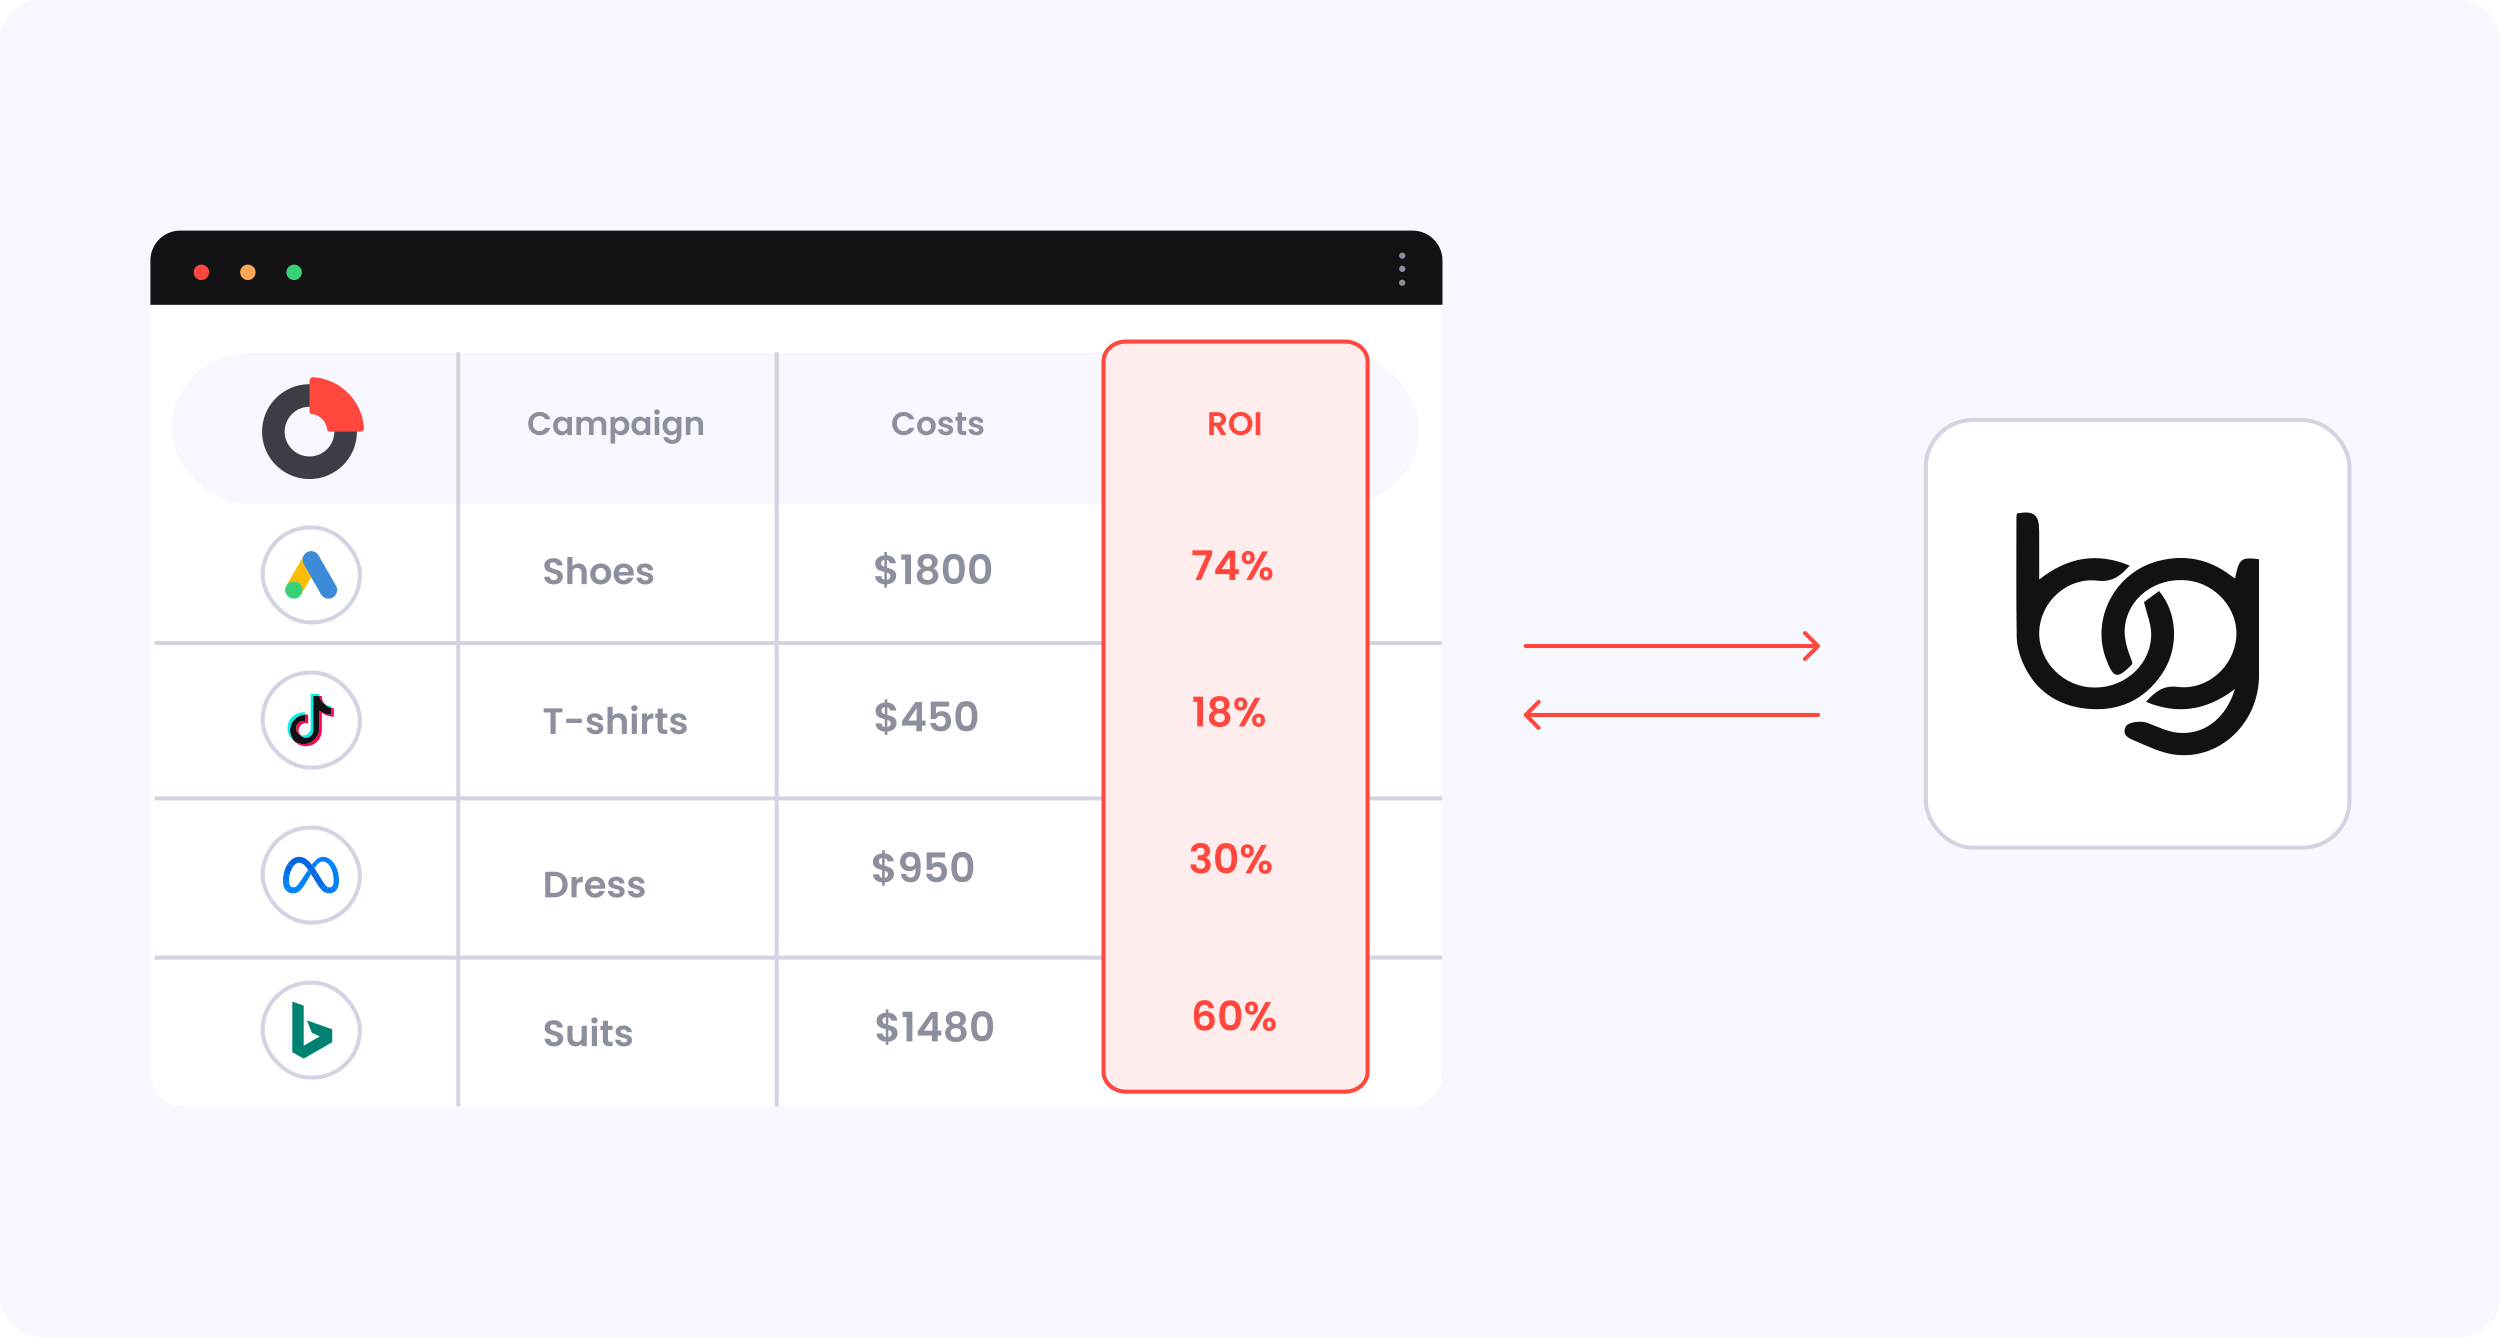 <svg width="748" height="400" fill="none" xmlns="http://www.w3.org/2000/svg"><rect x=".5" y=".5" width="747" height="399" rx="11.5" fill="#F6F7FF"/><rect x=".5" y=".5" width="747" height="399" rx="11.5" stroke="#F6F7FF"/><g filter="url(#filter0_d_8398_13942)"><path d="M45 78.764C45 73.372 49.371 69 54.764 69h366.963c5.392 0 9.764 4.371 9.764 9.764v242.472c0 5.393-4.372 9.764-9.764 9.764H54.764c-5.393 0-9.764-4.371-9.764-9.764V78.764z" fill="#fff"/></g><rect x="51.35" y="105.688" width="373.227" height="45.154" rx="22.577" fill="#F6F7FF"/><path fill-rule="evenodd" clip-rule="evenodd" d="M92.606 114.957c7.834 0 14.185 6.351 14.185 14.186 0 7.834-6.351 14.185-14.185 14.185-7.835 0-14.186-6.351-14.186-14.185 0-7.835 6.351-14.186 14.186-14.186zm0 6.756a7.43 7.43 0 110 14.86 7.43 7.43 0 010-14.86z" fill="#3C3D47"/><path fill-rule="evenodd" clip-rule="evenodd" d="M93.135 123.848a.595.595 0 01-.523-.574V114.176v-.277a1.064 1.064 0 011.156-1.028l.058.004c8.05.571 14.548 7.101 15.059 15.139.002.021.002.043.002.065a1.063 1.063 0 01-1.027 1.063h-9.364a.595.595 0 01-.591-.539 5.322 5.322 0 00-4.77-4.755z" fill="#FF473D"/><path stroke="#D3D4E1" stroke-width="1.219" d="M46.253 192.407h385.221M46.253 238.879h385.221M232.394 105.354V331M137.121 105.354V331M46.253 286.516h385.221"/><rect x="78.577" y="157.801" width="29.119" height="28.414" rx="14.207" fill="#fff"/><rect x="78.577" y="157.801" width="29.119" height="28.414" rx="14.207" stroke="#D3D4E1" stroke-width="1.219"/><path d="M90.612 166.69c.15-.395.357-.759.664-1.053a2.602 2.602 0 014.092.608c.627 1.14 1.291 2.256 1.937 3.384 1.077 1.873 2.168 3.747 3.233 5.627.896 1.573-.075 3.559-1.855 3.829-1.09.163-2.112-.339-2.676-1.316-.946-1.648-1.898-3.296-2.844-4.938-.02-.038-.044-.069-.07-.101-.1-.081-.144-.2-.206-.307-.42-.739-.852-1.472-1.272-2.205-.27-.477-.552-.947-.821-1.423a2.595 2.595 0 01-.345-1.379c.019-.25.05-.501.163-.726z" fill="#3C8BD9"/><path d="M90.612 166.689a3.616 3.616 0 00-.119.69 2.705 2.705 0 00.376 1.472c.69 1.185 1.379 2.375 2.062 3.566.063.107.113.213.175.313a316.31 316.31 0 01-1.134 1.949c-.526.909-1.053 1.824-1.585 2.732-.025 0-.032-.012-.038-.031-.006-.05.013-.094.025-.144.257-.94.044-1.773-.601-2.488a2.388 2.388 0 00-1.473-.758c-.752-.107-1.416.088-2.011.558-.107.081-.176.2-.301.263-.025 0-.038-.013-.044-.032.3-.52.595-1.04.896-1.56a2193.68 2193.68 0 013.728-6.461c.013-.025.032-.043.044-.069z" fill="#FABC04"/><path d="M85.969 174.797c.119-.106.232-.219.357-.319 1.523-1.203 3.81-.332 4.142 1.573.082.457.038.896-.1 1.334a.658.658 0 01-.025.107c-.056.1-.107.207-.17.307-.557.921-1.378 1.379-2.456 1.31-1.234-.088-2.206-1.015-2.375-2.244a2.508 2.508 0 01.345-1.667c.063-.112.138-.213.207-.325.031-.025.019-.076.075-.076z" fill="#38D178"/><rect x="78.577" y="201.236" width="29.119" height="28.414" rx="14.207" fill="#fff"/><rect x="78.577" y="201.236" width="29.119" height="28.414" rx="14.207" stroke="#D3D4E1" stroke-width="1.219"/><g clip-path="url(#clip0_8398_13942)"><path d="M96.285 213.269a6.145 6.145 0 003.583 1.146v-2.57c-.253 0-.505-.026-.753-.079v2.023a6.14 6.14 0 01-3.583-1.146v5.244a4.751 4.751 0 01-7.397 3.946 4.75 4.75 0 008.15-3.321v-5.243zm.928-2.593a3.577 3.577 0 01-.928-2.096v-.331h-.713a3.598 3.598 0 001.64 2.427zm-7.418 9.144a2.173 2.173 0 012.39-3.386v-2.627a4.85 4.85 0 00-.753-.043v2.045a2.173 2.173 0 00-1.638 4.011z" fill="#FF004F"/><path d="M95.533 212.643a6.146 6.146 0 003.582 1.146v-2.023a3.59 3.59 0 01-1.902-1.09 3.598 3.598 0 01-1.64-2.427h-1.874v10.263a2.174 2.174 0 01-3.904 1.308 2.172 2.172 0 011.638-4.011v-2.045a4.75 4.75 0 00-3.298 8.069 4.751 4.751 0 007.398-3.946v-5.244z" fill="#121214"/><path d="M99.115 211.766v-.547a3.583 3.583 0 01-1.902-.543c.505.552 1.17.934 1.902 1.09zm-3.543-3.517a3.725 3.725 0 01-.04-.295v-.331h-2.586v10.264a2.173 2.173 0 01-3.152 1.933 2.174 2.174 0 003.904-1.308v-10.263h1.874zm-4.14 5.514v-.582a4.75 4.75 0 00-3.297 8.652 4.751 4.751 0 013.297-8.07z" fill="#00F2EA"/></g><rect x="78.577" y="247.618" width="29.119" height="28.414" rx="14.207" fill="#fff"/><rect x="78.577" y="247.618" width="29.119" height="28.414" rx="14.207" stroke="#D3D4E1" stroke-width="1.219"/><path d="M89.477 256.375h-.016l-.022 1.781h.015c1.2 0 2.129.925 4.15 4.255l.124.203.008.013 1.131-1.66-.008-.013a33.31 33.31 0 00-.767-1.17 19.21 19.21 0 00-.821-1.109c-1.337-1.665-2.456-2.3-3.794-2.3z" fill="url(#paint0_linear_8398_13942)"/><path d="M89.461 256.375c-1.344.007-2.533.857-3.391 2.159a.105.105 0 00-.008.011l1.576.839.007-.012c.502-.738 1.126-1.209 1.794-1.216h.016l.023-1.781h-.017z" fill="url(#paint1_linear_8398_13942)"/><path d="M86.07 258.533a.105.105 0 01-.007.011c-.564.859-.985 1.913-1.212 3.05l-.003.015 1.77.408.003-.015c.189-.999.549-1.926 1.017-2.619l.008-.012-1.576-.839v.001z" fill="url(#paint2_linear_8398_13942)"/><path d="M86.62 262.003l-1.77-.408-.003.014a9.899 9.899 0 00-.188 1.898v.015l1.815.159v-.015a8.374 8.374 0 01.143-1.648l.003-.015z" fill="url(#paint3_linear_8398_13942)"/><path d="M86.53 264.235a3.662 3.662 0 01-.056-.554v-.015l-1.815-.159v.016c-.002.373.031.744.1 1.111l.002.014 1.771-.398-.003-.015z" fill="url(#paint4_linear_8398_13942)"/><path d="M86.944 265.154c-.198-.211-.338-.515-.411-.904l-.003-.015-1.771.399.002.014c.134.688.397 1.261.773 1.694l.01.012 1.41-1.189a.112.112 0 01-.01-.011z" fill="url(#paint5_linear_8398_13942)"/><path d="M92.19 260.226c-1.067 1.601-1.713 2.605-1.713 2.605-1.422 2.18-1.914 2.669-2.706 2.669a1.093 1.093 0 01-.828-.346l-1.41 1.188.01.012c.52.591 1.253.92 2.16.92 1.37 0 2.357-.632 4.111-3.63l1.234-2.133a27.864 27.864 0 00-.857-1.285z" fill="#0082FB"/><path d="M94.092 257.699l-.01.012c-.29.305-.56.627-.811.964.263.329.536.698.82 1.11.336-.506.649-.916.956-1.23l.01-.011-.965-.845z" fill="url(#paint6_linear_8398_13942)"/><path d="M99.274 257.542c-.744-.735-1.632-1.167-2.58-1.167-1 0-1.842.536-2.602 1.324l-.01.011.965.844.01-.01c.501-.509.985-.763 1.521-.763.578 0 1.118.266 1.586.732l.011.011 1.11-.971a.115.115 0 01-.011-.011z" fill="#0082FB"/><path d="M101.426 263.272c-.042-2.362-.886-4.473-2.14-5.72l-.012-.011-1.11.971a.087.087 0 01.011.011c.944.948 1.591 2.711 1.65 4.748v.016h1.601v-.015z" fill="url(#paint7_linear_8398_13942)"/><path d="M101.426 263.288v-.015l-1.6-.001v.016c.002.095.004.191.003.289 0 .555-.085 1.004-.257 1.328l-.008.015 1.194 1.214.009-.013c.433-.654.661-1.563.661-2.665a9.41 9.41 0 00-.002-.168z" fill="url(#paint8_linear_8398_13942)"/><path d="M99.572 264.906l-.008.014a1.05 1.05 0 01-.64.535l.544 1.678a2.45 2.45 0 00.21-.081l.061-.027.035-.017a2.478 2.478 0 00.954-.829l.031-.045.009-.013-1.195-1.216v.001z" fill="url(#paint9_linear_8398_13942)"/><path d="M98.577 265.501a1.212 1.212 0 01-.501-.096l-.557 1.718c.313.105.647.152 1.02.152.32.003.64-.047.944-.147l-.545-1.678c-.117.035-.239.052-.361.051z" fill="url(#paint10_linear_8398_13942)"/><path d="M97.462 264.913l-.01-.012-1.283 1.305.011.011c.446.465.871.753 1.354.911l.556-1.717c-.203-.085-.4-.24-.628-.498z" fill="url(#paint11_linear_8398_13942)"/><path d="M97.451 264.902c-.384-.438-.86-1.166-1.609-2.344l-.975-1.591-.008-.013-1.131 1.66.008.014.69 1.137c.67 1.096 1.216 1.889 1.743 2.441l.01.012 1.282-1.304-.01-.012z" fill="url(#paint12_linear_8398_13942)"/><rect x="78.577" y="294.002" width="29.119" height="28.414" rx="14.207" fill="#fff"/><rect x="78.577" y="294.002" width="29.119" height="28.414" rx="14.207" stroke="#D3D4E1" stroke-width="1.219"/><g clip-path="url(#clip1_8398_13942)"><path d="M91.826 305.299l1.489 3.71 2.354 1.088-4.798 2.777v-11.996l-3.42-1.199v15.15l3.42 1.91 8.53-4.909v-3.865l-7.575-2.666z" fill="#008272"/></g><path d="M45 77.95A8.95 8.95 0 0153.95 69h368.687a8.95 8.95 0 018.95 8.95v13.246H45V77.95z" fill="#121214"/><path d="M62.572 81.485a2.312 2.312 0 11-4.624 0 2.312 2.312 0 014.624 0z" fill="#FF473D"/><path d="M76.475 81.485a2.312 2.312 0 11-4.624 0 2.312 2.312 0 014.624 0z" fill="#FCA757"/><path d="M90.309 81.485a2.312 2.312 0 11-4.624 0 2.312 2.312 0 014.624 0z" fill="#38D178"/><path d="M419.563 77.439a.925.925 0 11.001-1.85.925.925 0 01-.001 1.85zM419.563 81.37a.925.925 0 11.001-1.85.925.925 0 01-.001 1.85zM419.563 85.531a.925.925 0 11.001-1.849.925.925 0 01-.001 1.85zM165.696 174.843a3.67 3.67 0 01-1.447-.274 2.375 2.375 0 01-1.009-.789 2.077 2.077 0 01-.384-1.218h1.645c.022.315.132.563.329.746.205.183.483.274.834.274.358 0 .639-.084.844-.252a.854.854 0 00.307-.68.777.777 0 00-.208-.559 1.384 1.384 0 00-.527-.34 7.234 7.234 0 00-.855-.286 10.263 10.263 0 01-1.218-.427 2.259 2.259 0 01-.8-.647c-.22-.293-.329-.68-.329-1.163 0-.453.113-.848.34-1.184.226-.337.544-.593.954-.768.409-.183.877-.274 1.404-.274.789 0 1.429.193 1.919.581.497.38.771.914.823 1.601h-1.689a.856.856 0 00-.34-.647c-.205-.175-.479-.263-.823-.263-.3 0-.541.077-.724.23-.175.154-.263.377-.263.669 0 .205.066.377.197.516a1.8 1.8 0 00.505.329c.205.08.49.175.855.285.498.146.903.292 1.218.439.314.146.585.365.811.658.227.292.34.676.34 1.151 0 .41-.106.79-.318 1.141a2.276 2.276 0 01-.932.844c-.409.205-.896.307-1.459.307zm7.462-6.24c.461 0 .87.102 1.229.307.358.197.636.494.833.888.205.388.307.856.307 1.404v3.565h-1.535v-3.356c0-.483-.121-.852-.362-1.108-.241-.263-.57-.395-.987-.395-.424 0-.76.132-1.009.395-.241.256-.362.625-.362 1.108v3.356h-1.535v-8.116h1.535v2.796c.197-.263.461-.468.79-.614.329-.153.694-.23 1.096-.23zm6.527 6.262a3.237 3.237 0 01-1.579-.384 2.882 2.882 0 01-1.108-1.107c-.263-.476-.394-1.024-.394-1.645 0-.622.135-1.17.405-1.645a2.857 2.857 0 011.13-1.097 3.227 3.227 0 011.59-.395c.585 0 1.115.132 1.591.395.475.256.848.621 1.118 1.097.278.475.417 1.023.417 1.645 0 .621-.143 1.169-.428 1.645a2.916 2.916 0 01-1.14 1.107 3.325 3.325 0 01-1.602.384zm0-1.338c.278 0 .538-.066.779-.197a1.5 1.5 0 00.592-.614c.147-.271.22-.6.22-.987 0-.578-.154-1.02-.461-1.327a1.469 1.469 0 00-1.108-.472c-.438 0-.808.157-1.107.472-.293.307-.439.749-.439 1.327 0 .577.143 1.023.428 1.338.292.307.658.46 1.096.46zm9.945-1.93c0 .219-.015.417-.044.592h-4.442c.036.439.19.783.461 1.031.27.249.603.373.998.373.57 0 .976-.245 1.217-.735h1.656a2.794 2.794 0 01-1.009 1.448c-.497.373-1.108.559-1.832.559a3.237 3.237 0 01-1.579-.384 2.834 2.834 0 01-1.086-1.107c-.256-.476-.383-1.024-.383-1.645 0-.629.127-1.181.383-1.656a2.68 2.68 0 011.075-1.097c.461-.256.991-.384 1.59-.384.578 0 1.094.124 1.547.373.461.248.815.603 1.064 1.064.256.453.384.976.384 1.568zm-1.591-.439c-.007-.395-.15-.709-.427-.943a1.503 1.503 0 00-1.02-.362c-.381 0-.702.117-.966.351-.255.227-.413.545-.471.954h2.884zm5.036 3.707c-.497 0-.943-.087-1.338-.263a2.464 2.464 0 01-.943-.735 1.875 1.875 0 01-.373-1.02h1.547a.848.848 0 00.34.582c.204.153.457.23.756.23.293 0 .52-.059.68-.176.169-.117.253-.266.253-.449 0-.198-.103-.344-.307-.439-.198-.102-.516-.212-.955-.329a8.43 8.43 0 01-1.118-.34 1.992 1.992 0 01-.746-.537c-.205-.242-.307-.567-.307-.976 0-.337.095-.644.285-.922a1.99 1.99 0 01.834-.658c.365-.161.793-.241 1.283-.241.724 0 1.301.183 1.733.548.431.359.669.845.713 1.459h-1.47a.77.77 0 00-.307-.57c-.176-.147-.413-.22-.713-.22-.278 0-.494.051-.647.154a.494.494 0 00-.22.428c0 .204.103.362.308.471.204.103.522.209.954.318.438.11.8.223 1.085.34.286.117.531.3.735.549.212.241.322.563.329.965 0 .351-.098.665-.296.943-.19.278-.468.497-.833.658-.359.154-.779.23-1.262.23zM168.281 211.937v1.239h-2.04v6.416h-1.536v-6.416h-2.04v-1.239h5.616zm5.792 3.092v1.294h-4.65v-1.294h4.65zm4.047 4.662c-.497 0-.943-.088-1.338-.264a2.447 2.447 0 01-.943-.735 1.867 1.867 0 01-.373-1.02h1.547a.848.848 0 00.34.582c.204.153.457.23.756.23.293 0 .519-.058.68-.175.168-.117.253-.267.253-.45 0-.197-.103-.344-.308-.439-.197-.102-.515-.212-.954-.329a8.283 8.283 0 01-1.118-.34 1.984 1.984 0 01-.746-.537c-.205-.241-.307-.567-.307-.976 0-.337.095-.644.285-.922.197-.277.475-.497.833-.658.366-.16.794-.241 1.284-.241.723 0 1.301.183 1.732.548.432.359.669.845.713 1.459h-1.469a.774.774 0 00-.307-.57c-.176-.146-.414-.219-.713-.219-.278 0-.494.051-.647.153a.492.492 0 00-.22.428c0 .205.103.362.307.471.205.103.523.209.955.318.438.11.8.223 1.085.34.285.117.53.3.735.549.212.241.322.563.329.965 0 .351-.099.665-.296.943-.19.278-.468.497-.833.658-.359.154-.779.231-1.262.231zm7.073-6.263c.461 0 .87.102 1.229.307.358.198.636.494.833.889.205.387.307.855.307 1.403v3.565h-1.535v-3.356c0-.483-.121-.852-.362-1.108-.241-.263-.57-.395-.987-.395-.424 0-.76.132-1.009.395-.241.256-.362.625-.362 1.108v3.356h-1.535v-8.116h1.535v2.797c.197-.264.461-.468.79-.615.329-.153.694-.23 1.096-.23zm4.608-.636a.968.968 0 01-.68-.252.882.882 0 01-.263-.647c0-.256.088-.468.263-.636a.943.943 0 01.68-.264c.271 0 .494.088.669.264.183.168.274.38.274.636a.861.861 0 01-.274.647.927.927 0 01-.669.252zm.757.724v6.076h-1.535v-6.076h1.535zm3.052.943c.198-.322.454-.574.768-.757a2.179 2.179 0 011.097-.274v1.612h-.406c-.482 0-.848.114-1.097.34-.241.227-.362.622-.362 1.185v3.027h-1.535v-6.076h1.535v.943zm4.687.318v2.939c0 .205.047.355.142.45.103.088.271.132.505.132h.713v1.294h-.965c-1.295 0-1.942-.629-1.942-1.887v-2.928h-.724v-1.261h.724v-1.503h1.547v1.503h1.36v1.261h-1.36zm4.789 4.914c-.497 0-.943-.088-1.338-.264a2.447 2.447 0 01-.943-.735 1.867 1.867 0 01-.373-1.02h1.546c.03.234.143.428.34.582.205.153.457.23.757.23.293 0 .519-.058.68-.175a.529.529 0 00.252-.45c0-.197-.102-.344-.307-.439-.197-.102-.515-.212-.954-.329a8.283 8.283 0 01-1.118-.34 1.984 1.984 0 01-.746-.537c-.205-.241-.307-.567-.307-.976 0-.337.095-.644.285-.922.197-.277.475-.497.833-.658.366-.16.794-.241 1.284-.241.723 0 1.301.183 1.732.548.432.359.669.845.713 1.459h-1.469a.774.774 0 00-.307-.57c-.176-.146-.414-.219-.713-.219-.278 0-.494.051-.647.153a.492.492 0 00-.22.428c0 .205.103.362.307.471.205.103.523.209.954.318.439.11.801.223 1.086.34.285.117.53.3.735.549.212.241.322.563.329.965 0 .351-.099.665-.296.943-.19.278-.468.497-.834.658-.358.154-.778.231-1.261.231zM165.804 260.824c.804 0 1.51.157 2.117.472a3.314 3.314 0 011.414 1.349c.337.577.505 1.25.505 2.018 0 .768-.168 1.44-.505 2.018-.329.57-.8 1.012-1.414 1.327-.607.314-1.313.471-2.117.471h-2.676v-7.655h2.676zm-.055 6.35c.804 0 1.426-.219 1.864-.658.439-.438.658-1.056.658-1.853 0-.797-.219-1.419-.658-1.865-.438-.453-1.06-.68-1.864-.68h-1.086v5.056h1.086zm6.776-3.827c.197-.322.453-.574.767-.757a2.181 2.181 0 011.097-.274v1.612h-.406c-.482 0-.848.113-1.096.34-.242.227-.362.621-.362 1.184v3.027h-1.536v-6.075h1.536v.943zm8.547 1.963c0 .219-.015.417-.044.592h-4.442c.036.439.19.782.46 1.031.271.249.604.373.999.373.57 0 .976-.245 1.217-.735h1.656a2.794 2.794 0 01-1.009 1.448c-.497.373-1.108.559-1.832.559a3.235 3.235 0 01-1.579-.384 2.827 2.827 0 01-1.086-1.107c-.256-.476-.384-1.024-.384-1.645 0-.629.128-1.181.384-1.657.256-.475.615-.84 1.075-1.096.461-.256.991-.384 1.59-.384.578 0 1.094.124 1.547.373.46.248.815.603 1.064 1.064.256.453.384.976.384 1.568zm-1.591-.439c-.007-.395-.15-.709-.427-.943a1.503 1.503 0 00-1.02-.362c-.381 0-.702.117-.966.351-.255.227-.413.545-.471.954h2.884zm5.036 3.707a3.27 3.27 0 01-1.338-.263 2.464 2.464 0 01-.943-.735 1.867 1.867 0 01-.373-1.02h1.547a.844.844 0 00.34.581c.204.154.457.231.756.231.293 0 .52-.059.68-.176.169-.117.253-.267.253-.449 0-.198-.103-.344-.307-.439-.198-.102-.516-.212-.955-.329a8.43 8.43 0 01-1.118-.34 1.992 1.992 0 01-.746-.537c-.205-.242-.307-.567-.307-.977 0-.336.095-.643.285-.921.197-.278.475-.497.833-.658.366-.161.794-.241 1.284-.241.724 0 1.301.183 1.733.548.431.358.669.845.712 1.459h-1.469a.772.772 0 00-.307-.57c-.176-.147-.413-.22-.713-.22-.278 0-.494.051-.647.154a.493.493 0 00-.22.427c0 .205.103.362.307.472.205.102.523.208.955.318.438.11.8.223 1.085.34.286.117.531.3.735.549.212.241.322.562.329.965 0 .351-.098.665-.296.943-.19.278-.468.497-.833.658-.359.153-.779.23-1.262.23zm5.977 0a3.27 3.27 0 01-1.338-.263 2.456 2.456 0 01-.943-.735 1.867 1.867 0 01-.373-1.02h1.546a.847.847 0 00.34.581c.205.154.457.231.757.231.292 0 .519-.059.68-.176.168-.117.252-.267.252-.449 0-.198-.102-.344-.307-.439-.197-.102-.516-.212-.954-.329a8.45 8.45 0 01-1.119-.34 1.992 1.992 0 01-.746-.537c-.204-.242-.307-.567-.307-.977 0-.336.095-.643.285-.921.198-.278.476-.497.834-.658.365-.161.793-.241 1.283-.241.724 0 1.302.183 1.733.548.431.358.669.845.713 1.459h-1.47a.769.769 0 00-.307-.57c-.175-.147-.413-.22-.713-.22-.278 0-.493.051-.647.154a.492.492 0 00-.219.427c0 .205.102.362.307.472.205.102.523.208.954.318.439.11.801.223 1.086.34.285.117.53.3.735.549.212.241.321.562.329.965 0 .351-.099.665-.296.943-.191.278-.468.497-.834.658-.358.153-.779.23-1.261.23zM165.792 313.08a3.69 3.69 0 01-1.448-.274 2.376 2.376 0 01-1.009-.79 2.077 2.077 0 01-.384-1.218h1.645c.022.315.132.563.329.746.205.183.483.274.834.274.358 0 .639-.084.844-.252a.852.852 0 00.307-.68.779.779 0 00-.208-.559 1.388 1.388 0 00-.527-.34 7.019 7.019 0 00-.855-.285 10.336 10.336 0 01-1.217-.428 2.26 2.26 0 01-.801-.647c-.219-.293-.329-.68-.329-1.163 0-.453.113-.848.34-1.184.227-.336.545-.592.954-.768.41-.183.878-.274 1.404-.274.79 0 1.429.194 1.919.581.497.38.772.914.823 1.602h-1.689a.858.858 0 00-.34-.648c-.205-.175-.479-.263-.823-.263-.299 0-.541.077-.724.231-.175.153-.263.376-.263.669a.72.72 0 00.198.515c.139.132.307.241.504.329.205.08.49.176.856.285.497.146.903.293 1.217.439.314.146.585.365.812.658.226.292.34.676.34 1.152 0 .409-.106.789-.318 1.14a2.287 2.287 0 01-.933.845c-.409.204-.895.307-1.458.307zm9.776-6.153v6.076h-1.547v-.768a2.061 2.061 0 01-.778.625c-.315.147-.658.22-1.031.22a2.62 2.62 0 01-1.262-.296 2.208 2.208 0 01-.866-.889c-.205-.395-.307-.863-.307-1.404v-3.564h1.535v3.345c0 .483.121.855.362 1.119.242.256.571.384.987.384.424 0 .757-.128.998-.384.242-.264.362-.636.362-1.119v-3.345h1.547zm2.293-.724a.968.968 0 01-.68-.252.882.882 0 01-.263-.647c0-.256.088-.468.263-.636a.943.943 0 01.68-.264c.271 0 .494.088.669.264.183.168.275.38.275.636a.862.862 0 01-.275.647.927.927 0 01-.669.252zm.757.724v6.076h-1.535v-6.076h1.535zm3.305 1.261v2.939c0 .205.047.355.142.45.103.088.271.132.505.132h.713v1.294h-.965c-1.294 0-1.942-.629-1.942-1.886v-2.929h-.723v-1.261h.723v-1.503h1.547v1.503h1.36v1.261h-1.36zm4.789 4.914c-.497 0-.943-.088-1.338-.264a2.444 2.444 0 01-.943-.734 1.867 1.867 0 01-.373-1.02h1.547a.846.846 0 00.34.581c.204.153.457.23.756.23.293 0 .519-.058.68-.175.168-.117.253-.267.253-.45 0-.197-.103-.344-.308-.439-.197-.102-.515-.212-.954-.329a8.283 8.283 0 01-1.118-.34 1.984 1.984 0 01-.746-.537c-.205-.241-.307-.567-.307-.976 0-.336.095-.644.285-.921.197-.278.475-.498.833-.658.366-.161.794-.242 1.284-.242.723 0 1.301.183 1.732.549.432.358.669.844.713 1.458h-1.469a.774.774 0 00-.307-.57c-.176-.146-.413-.219-.713-.219-.278 0-.494.051-.647.153a.493.493 0 00-.22.428c0 .205.103.362.307.472.205.102.523.208.955.318.438.109.8.223 1.085.34.285.117.53.299.735.548.212.241.322.563.329.965 0 .351-.099.665-.296.943-.19.278-.468.497-.833.658-.359.154-.779.231-1.262.231zM158.04 126.731c0-.669.149-1.267.448-1.793a3.236 3.236 0 011.238-1.238 3.513 3.513 0 011.765-.449c.76 0 1.426.195 1.998.585.572.39.972.929 1.199 1.618h-1.569a1.62 1.62 0 00-.663-.731 1.907 1.907 0 00-.975-.244c-.396 0-.751.095-1.063.283a1.912 1.912 0 00-.721.78c-.169.338-.253.735-.253 1.189 0 .449.084.845.253 1.19.176.338.416.601.721.789.312.182.667.273 1.063.273.371 0 .696-.081.975-.243.286-.169.507-.416.663-.741h1.569c-.227.695-.627 1.238-1.199 1.628-.565.383-1.231.575-1.998.575-.65 0-1.238-.146-1.765-.439a3.328 3.328 0 01-1.238-1.238c-.299-.526-.448-1.124-.448-1.794zm7.463.693c0-.546.108-1.03.322-1.453a2.45 2.45 0 01.887-.975 2.391 2.391 0 011.258-.341c.403 0 .754.081 1.053.244.305.162.549.367.731.614v-.77h1.374v5.401h-1.374v-.79a2.072 2.072 0 01-.731.634c-.306.162-.66.243-1.063.243a2.32 2.32 0 01-1.248-.351 2.516 2.516 0 01-.887-.984c-.214-.429-.322-.92-.322-1.472zm4.251.019c0-.331-.065-.614-.195-.848a1.341 1.341 0 00-.527-.546 1.379 1.379 0 00-.711-.195c-.254 0-.488.062-.702.185-.215.124-.39.306-.527.546-.13.234-.195.514-.195.839 0 .325.065.611.195.858a1.5 1.5 0 00.527.555c.221.13.455.195.702.195.253 0 .49-.062.711-.185a1.42 1.42 0 00.527-.546c.13-.24.195-.526.195-.858zm9.415-2.778c.662 0 1.195.204 1.598.614.41.403.615.968.615 1.696v3.169h-1.365v-2.984c0-.422-.108-.744-.322-.965-.214-.227-.507-.341-.877-.341-.371 0-.667.114-.888.341-.214.221-.321.543-.321.965v2.984h-1.365v-2.984c0-.422-.107-.744-.322-.965-.214-.227-.507-.341-.877-.341-.377 0-.676.114-.897.341-.215.221-.322.543-.322.965v2.984h-1.365v-5.401h1.365v.653c.176-.228.4-.406.673-.536.279-.13.585-.195.916-.195.423 0 .8.091 1.131.273.332.175.588.429.77.76a1.97 1.97 0 01.761-.751 2.21 2.21 0 011.092-.282zm4.873.858c.175-.247.415-.452.721-.615a2.195 2.195 0 011.063-.253 2.338 2.338 0 012.135 1.316c.221.416.331.9.331 1.453 0 .552-.11 1.043-.331 1.472-.215.422-.511.75-.888.984-.37.234-.786.351-1.247.351-.397 0-.748-.081-1.053-.243a2.265 2.265 0 01-.731-.615v3.344h-1.365v-7.974h1.365v.78zm2.856 1.901c0-.325-.068-.605-.205-.839a1.339 1.339 0 00-.526-.546 1.39 1.39 0 00-1.404.01 1.42 1.42 0 00-.526.546c-.13.24-.195.523-.195.848 0 .325.065.608.195.848.136.241.311.426.526.556.221.123.455.185.702.185a1.401 1.401 0 001.228-.75c.137-.241.205-.527.205-.858zm2.035 0c0-.546.107-1.03.322-1.453.221-.422.516-.747.887-.975a2.39 2.39 0 011.257-.341c.403 0 .754.081 1.053.244.306.162.549.367.731.614v-.77h1.375v5.401h-1.375v-.79a2.063 2.063 0 01-.731.634 2.23 2.23 0 01-1.062.243 2.32 2.32 0 01-1.248-.351 2.509 2.509 0 01-.887-.984c-.215-.429-.322-.92-.322-1.472zm4.25.019c0-.331-.065-.614-.195-.848a1.339 1.339 0 00-.526-.546 1.38 1.38 0 00-.712-.195 1.39 1.39 0 00-.702.185c-.214.124-.39.306-.526.546-.13.234-.195.514-.195.839 0 .325.065.611.195.858.136.24.312.425.526.555.221.13.455.195.702.195.254 0 .491-.062.712-.185.221-.13.396-.312.526-.546.13-.24.195-.526.195-.858zm3.4-3.344a.856.856 0 01-.604-.224.782.782 0 01-.234-.575c0-.228.078-.416.234-.566a.838.838 0 01.604-.234c.241 0 .439.078.595.234.162.15.243.338.243.566a.768.768 0 01-.243.575.822.822 0 01-.595.224zm.673.644v5.401h-1.365v-5.401h1.365zm3.464-.088c.403 0 .757.081 1.062.244.306.156.546.36.722.614v-.77h1.374v5.44c0 .5-.1.945-.302 1.335a2.2 2.2 0 01-.907.936c-.402.234-.89.351-1.462.351-.767 0-1.397-.179-1.891-.536-.488-.358-.764-.845-.829-1.463h1.355a.997.997 0 00.459.585c.24.15.529.225.867.225.397 0 .718-.121.965-.361.247-.234.371-.592.371-1.072v-.839a2.062 2.062 0 01-.731.634 2.142 2.142 0 01-1.053.253 2.32 2.32 0 01-1.248-.351 2.487 2.487 0 01-.897-.984c-.214-.429-.322-.92-.322-1.472 0-.546.108-1.03.322-1.453a2.45 2.45 0 01.887-.975 2.391 2.391 0 011.258-.341zm1.784 2.788c0-.331-.065-.614-.195-.848a1.341 1.341 0 00-.527-.546 1.379 1.379 0 00-.711-.195c-.254 0-.488.062-.702.185-.215.124-.39.306-.527.546-.13.234-.195.514-.195.839 0 .325.065.611.195.858a1.5 1.5 0 00.527.555c.221.13.455.195.702.195.253 0 .49-.062.711-.185a1.42 1.42 0 00.527-.546c.13-.24.195-.526.195-.858zm5.7-2.778c.644 0 1.164.204 1.56.614.397.403.595.968.595 1.696v3.169h-1.365v-2.984c0-.429-.107-.757-.322-.984-.214-.234-.507-.351-.877-.351-.377 0-.676.117-.897.351-.215.227-.322.555-.322.984v2.984h-1.365v-5.401h1.365v.672c.182-.234.413-.416.692-.546.286-.136.598-.204.936-.204zM268.135 172.315c0 .423-.11.821-.329 1.194-.211.366-.528.671-.951.914-.414.236-.905.374-1.474.415v.987h-.78v-.999c-.812-.074-1.466-.317-1.962-.732-.496-.422-.752-.991-.768-1.706h1.828c.049.585.349.939.902 1.061v-2.328a10.589 10.589 0 01-1.414-.439 2.292 2.292 0 01-.926-.706c-.26-.325-.39-.768-.39-1.329 0-.707.252-1.283.756-1.73.512-.447 1.17-.703 1.974-.768v-.987h.78v.987c.78.065 1.401.301 1.864.707.471.406.736.967.792 1.682h-1.84a1.079 1.079 0 00-.256-.61 1.101 1.101 0 00-.56-.377v2.303c.609.154 1.088.304 1.438.451.357.138.666.369.926.694.26.317.39.756.39 1.316zm-4.485-3.753c0 .268.082.487.244.658.163.162.398.297.707.402v-2.108c-.293.041-.524.15-.695.329-.17.179-.256.418-.256.719zm1.731 4.911c.309-.057.548-.183.719-.378.179-.195.268-.43.268-.707 0-.268-.085-.483-.256-.645-.171-.163-.414-.297-.731-.403v2.133zm4.256-6.02v-1.572h2.937v8.884h-1.755v-7.312h-1.182zm6.109 2.608c-.812-.423-1.218-1.077-1.218-1.962 0-.439.109-.837.329-1.194.227-.366.564-.654 1.011-.866.455-.219 1.008-.329 1.657-.329.65 0 1.199.11 1.646.329.455.212.792.5 1.011.866.227.357.341.755.341 1.194 0 .447-.109.841-.329 1.182a2.266 2.266 0 01-.877.78c.447.195.796.479 1.048.853s.378.816.378 1.328c0 .553-.143 1.036-.427 1.45a2.684 2.684 0 01-1.145.939 3.975 3.975 0 01-1.646.329c-.609 0-1.157-.11-1.645-.329a2.782 2.782 0 01-1.145-.939c-.276-.414-.414-.897-.414-1.45 0-.512.125-.954.377-1.328a2.27 2.27 0 011.048-.853zm3.12-1.718c0-.398-.122-.707-.366-.927-.235-.219-.56-.329-.975-.329-.406 0-.731.11-.974.329-.236.22-.354.533-.354.939 0 .365.122.658.366.877.252.22.573.329.962.329.39 0 .711-.109.963-.329.252-.227.378-.524.378-.889zm-1.341 2.461c-.463 0-.84.118-1.133.354-.284.235-.426.572-.426 1.011 0 .406.138.739.414.999.284.252.666.378 1.145.378.48 0 .858-.13 1.134-.39.276-.26.414-.589.414-.987 0-.431-.142-.764-.426-.999-.285-.244-.658-.366-1.122-.366zm4.565-.597c0-1.405.252-2.506.756-3.302.511-.797 1.356-1.195 2.534-1.195 1.178 0 2.019.398 2.523 1.195.512.796.768 1.897.768 3.302 0 1.414-.256 2.523-.768 3.327-.504.804-1.345 1.206-2.523 1.206-1.178 0-2.023-.402-2.534-1.206-.504-.804-.756-1.913-.756-3.327zm4.899 0c0-.601-.041-1.105-.122-1.511-.073-.414-.227-.751-.463-1.011-.228-.26-.569-.39-1.024-.39-.455 0-.8.13-1.035.39-.228.26-.382.597-.464 1.011-.073.406-.109.91-.109 1.511 0 .617.036 1.137.109 1.56.074.414.228.751.464 1.011.235.252.58.378 1.035.378.455 0 .801-.126 1.036-.378.236-.26.39-.597.463-1.011.073-.423.11-.943.11-1.56zm2.979 0c0-1.405.252-2.506.756-3.302.512-.797 1.356-1.195 2.534-1.195 1.178 0 2.019.398 2.523 1.195.512.796.768 1.897.768 3.302 0 1.414-.256 2.523-.768 3.327-.504.804-1.345 1.206-2.523 1.206-1.178 0-2.022-.402-2.534-1.206-.504-.804-.756-1.913-.756-3.327zm4.899 0c0-.601-.041-1.105-.122-1.511-.073-.414-.227-.751-.463-1.011-.227-.26-.569-.39-1.024-.39-.455 0-.8.13-1.035.39-.228.26-.382.597-.463 1.011-.074.406-.11.91-.11 1.511 0 .617.036 1.137.11 1.56.073.414.227.751.463 1.011.235.252.58.378 1.035.378.455 0 .801-.126 1.036-.378.236-.26.39-.597.463-1.011.073-.423.11-.943.11-1.56zM268.247 216.375c0 .422-.109.82-.329 1.194-.211.366-.528.67-.95.914-.415.236-.906.374-1.475.414v.987h-.78v-.999c-.812-.073-1.466-.317-1.962-.731-.495-.422-.751-.991-.767-1.706h1.827c.049.585.35.938.902 1.06v-2.327a10.821 10.821 0 01-1.413-.439 2.273 2.273 0 01-.926-.707c-.26-.325-.39-.768-.39-1.328 0-.707.251-1.284.755-1.731.512-.446 1.17-.702 1.974-.767v-.987h.78v.987c.78.065 1.402.3 1.865.706.471.407.735.967.792 1.682h-1.84a1.09 1.09 0 00-.256-.609 1.095 1.095 0 00-.561-.378v2.303c.609.155 1.089.305 1.438.451.358.138.666.37.926.695.26.317.39.755.39 1.316zm-4.484-3.753c0 .268.081.487.243.658.163.162.399.296.707.402v-2.108c-.292.04-.524.15-.694.329-.171.178-.256.418-.256.719zm1.73 4.91c.309-.056.549-.182.719-.377.179-.195.268-.431.268-.707 0-.268-.085-.483-.256-.646-.17-.162-.414-.296-.731-.402v2.132zm4.391-.438v-1.341l3.985-5.703h1.986v5.557h1.072v1.487h-1.072v1.73h-1.706v-1.73h-4.265zm4.375-5.216l-2.499 3.729h2.499v-3.729zm9.726-.463h-3.949v2.084c.171-.211.415-.382.732-.512a2.498 2.498 0 011.011-.207c.65 0 1.182.142 1.596.426.415.285.715.65.902 1.097.187.439.28.91.28 1.414 0 .934-.268 1.686-.804 2.254-.528.569-1.284.853-2.267.853-.926 0-1.665-.231-2.217-.694-.553-.463-.866-1.069-.939-1.816h1.658c.073.325.235.585.487.78.26.195.589.292.987.292.479 0 .841-.15 1.085-.451.243-.3.365-.698.365-1.194 0-.504-.126-.885-.378-1.145-.243-.268-.605-.402-1.084-.402-.341 0-.626.085-.853.255-.228.171-.39.399-.488.683h-1.632v-5.216h5.508v1.499zm1.871 2.852c0-1.406.252-2.507.755-3.303.512-.796 1.357-1.194 2.535-1.194 1.178 0 2.019.398 2.523 1.194.511.796.767 1.897.767 3.303 0 1.413-.256 2.522-.767 3.326-.504.805-1.345 1.207-2.523 1.207-1.178 0-2.023-.402-2.535-1.207-.503-.804-.755-1.913-.755-3.326zm4.899 0c0-.602-.041-1.105-.122-1.511-.073-.415-.228-.752-.463-1.012-.228-.26-.569-.39-1.024-.39-.455 0-.8.13-1.036.39-.227.26-.382.597-.463 1.012a8.74 8.74 0 00-.109 1.511c0 .617.036 1.137.109 1.559.073.415.228.752.463 1.012.236.252.581.378 1.036.378.455 0 .8-.126 1.036-.378.235-.26.39-.597.463-1.012.073-.422.11-.942.11-1.559zM267.461 261.505c0 .422-.109.82-.329 1.194-.211.366-.528.67-.95.914-.414.235-.906.374-1.475.414v.987h-.78v-.999c-.812-.073-1.466-.317-1.962-.731-.495-.423-.751-.991-.767-1.706h1.828c.048.585.349.938.901 1.06v-2.328a10.735 10.735 0 01-1.413-.438 2.28 2.28 0 01-.926-.707c-.26-.325-.39-.768-.39-1.328 0-.707.252-1.284.755-1.731.512-.447 1.17-.702 1.974-.767v-.988h.78v.988c.78.065 1.402.3 1.865.706.471.407.735.967.792 1.682h-1.84a1.086 1.086 0 00-.256-.609 1.095 1.095 0 00-.561-.378v2.303c.61.154 1.089.305 1.438.451.358.138.666.37.926.695.26.316.39.755.39 1.316zm-4.484-3.754c0 .268.081.488.244.658.162.163.398.297.706.403v-2.109c-.292.041-.524.151-.694.329-.171.179-.256.419-.256.719zm1.73 4.911c.309-.056.549-.182.719-.377.179-.195.268-.431.268-.707 0-.268-.085-.484-.255-.646-.171-.163-.415-.297-.732-.402v2.132zm6.438-1.206c.065.357.211.634.439.829.236.186.548.28.938.28.504 0 .87-.207 1.097-.622.227-.422.341-1.129.341-2.12-.187.26-.451.463-.792.609-.333.147-.695.22-1.084.22a3.12 3.12 0 01-1.414-.317 2.45 2.45 0 01-.987-.963c-.244-.43-.366-.95-.366-1.56 0-.901.268-1.616.805-2.144.536-.537 1.267-.805 2.193-.805 1.154 0 1.966.37 2.437 1.109.48.74.719 1.853.719 3.339 0 1.056-.093 1.922-.28 2.596-.179.674-.492 1.186-.938 1.535-.439.35-1.04.524-1.804.524-.601 0-1.113-.113-1.535-.341a2.578 2.578 0 01-.975-.914c-.22-.382-.345-.8-.378-1.255h1.584zm1.292-2.194c.422 0 .755-.13.999-.389.244-.26.366-.61.366-1.048 0-.48-.13-.849-.39-1.109-.252-.269-.597-.403-1.036-.403-.439 0-.788.139-1.048.415-.252.268-.378.625-.378 1.072 0 .431.122.784.366 1.06.252.268.625.402 1.121.402zm10.333-2.717h-3.948v2.084c.171-.211.414-.382.731-.512a2.507 2.507 0 011.012-.207c.65 0 1.182.142 1.596.426.414.285.715.65.902 1.097.187.439.28.91.28 1.414 0 .934-.268 1.685-.804 2.254-.528.569-1.284.853-2.267.853-.926 0-1.665-.231-2.218-.695-.552-.463-.865-1.068-.938-1.815h1.657c.074.325.236.585.488.78.26.195.589.292.987.292.479 0 .841-.15 1.084-.451.244-.3.366-.698.366-1.194 0-.504-.126-.885-.378-1.145-.243-.269-.605-.403-1.084-.403-.341 0-.626.086-.853.256-.228.171-.39.398-.488.683h-1.633v-5.216h5.508v1.499zm1.872 2.852c0-1.406.251-2.507.755-3.303.512-.796 1.357-1.194 2.535-1.194 1.178 0 2.019.398 2.522 1.194.512.796.768 1.897.768 3.303 0 1.413-.256 2.522-.768 3.326-.503.805-1.344 1.207-2.522 1.207-1.178 0-2.023-.402-2.535-1.207-.504-.804-.755-1.913-.755-3.326zm4.898 0c0-.602-.04-1.105-.121-1.512-.074-.414-.228-.751-.464-1.011-.227-.26-.568-.39-1.023-.39-.455 0-.8.13-1.036.39-.227.26-.382.597-.463 1.011a8.75 8.75 0 00-.11 1.512c0 .617.037 1.137.11 1.559.073.415.227.752.463 1.012.236.252.581.378 1.036.378.455 0 .8-.126 1.036-.378.235-.26.39-.597.463-1.012.073-.422.109-.942.109-1.559zM268.546 309.141c0 .423-.11.821-.329 1.195-.212.365-.528.67-.951.914-.414.235-.906.373-1.474.414v.987h-.78v-.999c-.813-.073-1.467-.317-1.962-.731-.496-.423-.752-.992-.768-1.706h1.828c.049.584.349.938.902 1.06v-2.328a10.589 10.589 0 01-1.414-.439 2.284 2.284 0 01-.926-.706c-.26-.325-.39-.768-.39-1.329 0-.706.252-1.283.756-1.73.511-.447 1.169-.703 1.974-.768v-.987h.78v.987c.779.065 1.401.301 1.864.707.471.406.735.967.792 1.682h-1.84a1.085 1.085 0 00-.256-.61 1.101 1.101 0 00-.56-.377v2.303c.609.154 1.088.304 1.438.451.357.138.666.369.926.694.26.317.39.756.39 1.316zm-4.485-3.753c0 .268.081.488.244.658.162.163.398.297.707.402v-2.108c-.293.041-.524.15-.695.329-.171.179-.256.419-.256.719zm1.731 4.911c.308-.057.548-.183.719-.378a1.01 1.01 0 00.268-.706c0-.269-.086-.484-.256-.646-.171-.163-.415-.297-.731-.402v2.132zm4.256-6.02v-1.572h2.937v8.884h-1.755v-7.312h-1.182zm4.549 5.581v-1.34l3.985-5.703h1.986v5.557h1.073v1.486h-1.073v1.731h-1.706v-1.731h-4.265zm4.375-5.215l-2.498 3.729h2.498v-3.729zm5.242 2.242c-.813-.422-1.219-1.076-1.219-1.962 0-.439.11-.837.329-1.194.228-.366.565-.654 1.011-.865.455-.22 1.008-.329 1.658-.329.65 0 1.198.109 1.645.329.455.211.792.499 1.011.865.228.357.342.755.342 1.194 0 .447-.11.841-.329 1.182a2.27 2.27 0 01-.878.78c.447.195.796.479 1.048.853s.378.816.378 1.328c0 .553-.142 1.036-.427 1.45a2.676 2.676 0 01-1.145.939 3.974 3.974 0 01-1.645.329c-.61 0-1.158-.11-1.645-.329a2.777 2.777 0 01-1.146-.939c-.276-.414-.414-.897-.414-1.45 0-.512.126-.954.378-1.328a2.265 2.265 0 011.048-.853zm3.119-1.718c0-.398-.122-.707-.365-.926-.236-.22-.561-.329-.975-.329-.406 0-.731.109-.975.329-.236.219-.353.532-.353.938 0 .366.121.658.365.877.252.22.573.329.963.329s.711-.109.962-.329c.252-.227.378-.524.378-.889zm-1.34 2.461c-.463 0-.841.118-1.134.354-.284.235-.426.572-.426 1.011 0 .406.138.739.414.999.285.252.666.378 1.146.378.479 0 .857-.13 1.133-.39s.414-.589.414-.987c0-.43-.142-.763-.426-.999-.284-.244-.658-.366-1.121-.366zm4.564-.597c0-1.405.252-2.506.756-3.302.512-.796 1.357-1.194 2.535-1.194 1.178 0 2.018.398 2.522 1.194.512.796.768 1.897.768 3.302 0 1.414-.256 2.523-.768 3.327-.504.804-1.344 1.206-2.522 1.206-1.178 0-2.023-.402-2.535-1.206-.504-.804-.756-1.913-.756-3.327zm4.899 0c0-.601-.04-1.105-.122-1.511-.073-.414-.227-.751-.463-1.011-.227-.26-.568-.39-1.023-.39-.455 0-.801.13-1.036.39-.228.26-.382.597-.463 1.011-.073.406-.11.91-.11 1.511 0 .618.037 1.138.11 1.56.073.414.227.752.463 1.011.235.252.581.378 1.036.378.455 0 .8-.126 1.035-.378.236-.259.39-.597.464-1.011.073-.422.109-.942.109-1.56zM266.936 126.731c0-.669.15-1.267.449-1.793a3.23 3.23 0 011.238-1.238 3.506 3.506 0 011.764-.449c.761 0 1.427.195 1.999.585.572.39.972.929 1.199 1.618h-1.57a1.62 1.62 0 00-.663-.731 1.906 1.906 0 00-.974-.244c-.397 0-.751.095-1.063.283a1.905 1.905 0 00-.721.78c-.169.338-.254.735-.254 1.189 0 .449.085.845.254 1.19.175.338.416.601.721.789a2.07 2.07 0 001.063.273c.37 0 .695-.081.974-.243.286-.169.507-.416.663-.741h1.57c-.227.695-.627 1.238-1.199 1.628-.566.383-1.232.575-1.999.575-.65 0-1.238-.146-1.764-.439a3.32 3.32 0 01-1.238-1.238c-.299-.526-.449-1.124-.449-1.794zm10.213 3.5c-.52 0-.988-.113-1.404-.341a2.561 2.561 0 01-.985-.985c-.234-.422-.35-.909-.35-1.462 0-.552.12-1.04.36-1.462a2.536 2.536 0 011.004-.975 2.87 2.87 0 011.414-.351c.52 0 .991.117 1.414.351.422.227.753.552.994.975.247.422.37.91.37 1.462 0 .553-.126 1.04-.38 1.462a2.588 2.588 0 01-1.014.985 2.946 2.946 0 01-1.423.341zm0-1.189c.247 0 .478-.059.692-.176.221-.123.397-.305.527-.545.13-.241.195-.533.195-.878 0-.513-.137-.907-.41-1.179a1.306 1.306 0 00-.985-.42c-.39 0-.718.14-.984.42-.26.272-.39.666-.39 1.179 0 .514.127.91.38 1.189.26.273.585.41.975.41zm5.885 1.189c-.442 0-.838-.078-1.189-.234a2.168 2.168 0 01-.838-.653 1.662 1.662 0 01-.332-.906h1.375c.026.207.126.38.302.516.182.137.406.205.673.205.259 0 .461-.052.604-.156a.47.47 0 00.224-.4c0-.175-.091-.305-.273-.39-.175-.091-.458-.188-.848-.292a7.54 7.54 0 01-.994-.302 1.766 1.766 0 01-.663-.478c-.182-.215-.273-.504-.273-.868 0-.299.084-.572.253-.819.176-.247.423-.442.741-.585.325-.143.705-.214 1.141-.214.643 0 1.157.162 1.54.487.384.319.595.751.634 1.297h-1.307a.684.684 0 00-.273-.507c-.156-.13-.367-.195-.633-.195-.247 0-.439.046-.575.137a.437.437 0 00-.195.38c0 .182.091.321.273.419.182.091.464.185.848.283.39.097.711.198.965.302.253.104.471.266.653.487.189.215.286.501.293.858 0 .312-.088.592-.264.839-.169.247-.416.442-.741.585-.318.136-.692.204-1.121.204zm4.835-4.367v2.613c0 .181.042.315.127.399.091.078.24.117.448.117h.634v1.151h-.858c-1.15 0-1.726-.559-1.726-1.677v-2.603h-.643v-1.121h.643v-1.336h1.375v1.336h1.209v1.121h-1.209zm4.257 4.367c-.442 0-.838-.078-1.189-.234a2.179 2.179 0 01-.839-.653 1.66 1.66 0 01-.331-.906h1.375c.026.207.126.38.302.516.182.137.406.205.672.205.26 0 .462-.052.605-.156a.47.47 0 00.224-.4c0-.175-.091-.305-.273-.39-.175-.091-.458-.188-.848-.292a7.54 7.54 0 01-.994-.302 1.766 1.766 0 01-.663-.478c-.182-.215-.273-.504-.273-.868 0-.299.084-.572.253-.819.176-.247.423-.442.741-.585.325-.143.705-.214 1.141-.214.643 0 1.157.162 1.54.487.383.319.595.751.634 1.297h-1.307a.684.684 0 00-.273-.507c-.156-.13-.367-.195-.633-.195-.247 0-.439.046-.575.137a.437.437 0 00-.195.38c0 .182.091.321.273.419.181.091.464.185.848.283.39.097.711.198.965.302.253.104.471.266.653.487.188.215.286.501.292.858 0 .312-.087.592-.263.839-.169.247-.416.442-.741.585-.318.136-.692.204-1.121.204z" fill="#8C8F9D"/><path d="M336.898 102.202h65.563c3.782 0 6.724 2.717 6.724 5.926v212.575c0 3.209-2.942 5.927-6.724 5.927h-65.563c-3.781 0-6.724-2.718-6.724-5.927V108.128c.001-3.209 2.943-5.926 6.724-5.926z" fill="#FFEDED" stroke="#FF473D" stroke-width="1.219"/><path d="M362.647 165.92l-3.242 7.592h-1.73l3.266-7.397h-4.168v-1.463h5.874v1.268zm.948 5.861v-1.34l3.985-5.703h1.987v5.557h1.072v1.486h-1.072v1.731h-1.706v-1.731h-4.266zm4.375-5.215l-2.498 3.729h2.498v-3.729zm3.56.243c0-.617.179-1.1.536-1.45.366-.349.833-.524 1.402-.524.568 0 1.032.175 1.389.524.366.35.548.833.548 1.45 0 .626-.182 1.113-.548 1.463-.357.349-.821.524-1.389.524-.569 0-1.036-.175-1.402-.524-.357-.35-.536-.837-.536-1.463zm7.824-1.828l-4.79 8.531h-1.657l4.777-8.531h1.67zm-5.898.878c-.447 0-.671.317-.671.95 0 .642.224.963.671.963.219 0 .39-.077.511-.231.122-.163.183-.407.183-.732 0-.633-.231-.95-.694-.95zm3.424 5.813c0-.626.179-1.109.536-1.451.366-.349.833-.524 1.401-.524.569 0 1.028.175 1.377.524.358.342.537.825.537 1.451 0 .625-.179 1.113-.537 1.462-.349.349-.808.524-1.377.524-.576 0-1.044-.175-1.401-.524-.357-.349-.536-.837-.536-1.462zm1.925-.951c-.463 0-.694.317-.694.951 0 .641.231.962.694.962.455 0 .683-.321.683-.962 0-.634-.228-.951-.683-.951zM357.029 210.019v-1.572h2.937v8.884h-1.755v-7.312h-1.182zm6.109 2.608c-.813-.422-1.219-1.076-1.219-1.962 0-.438.11-.836.329-1.194.228-.366.565-.654 1.012-.865.455-.22 1.007-.329 1.657-.329.65 0 1.198.109 1.645.329.455.211.792.499 1.011.865.228.358.342.756.342 1.194 0 .447-.11.841-.329 1.182a2.27 2.27 0 01-.878.78c.447.195.796.48 1.048.853.252.374.378.817.378 1.329 0 .552-.142 1.035-.426 1.45a2.683 2.683 0 01-1.146.938 3.97 3.97 0 01-1.645.329 3.97 3.97 0 01-1.645-.329 2.775 2.775 0 01-1.146-.938c-.276-.415-.414-.898-.414-1.45 0-.512.126-.955.378-1.329a2.27 2.27 0 011.048-.853zm3.119-1.718c0-.398-.121-.707-.365-.926-.236-.219-.561-.329-.975-.329-.406 0-.731.11-.975.329-.236.219-.353.532-.353.938 0 .366.122.658.365.878.252.219.573.329.963.329s.711-.11.963-.329c.251-.228.377-.524.377-.89zm-1.34 2.462c-.463 0-.841.117-1.133.353-.285.236-.427.573-.427 1.011 0 .407.138.74.414 1 .285.252.667.377 1.146.377.479 0 .857-.13 1.133-.39.276-.259.415-.588.415-.987 0-.43-.143-.763-.427-.999-.284-.244-.658-.365-1.121-.365zm4.37-2.742c0-.618.178-1.101.536-1.45.365-.35.832-.524 1.401-.524.569 0 1.032.174 1.389.524.366.349.549.832.549 1.45 0 .625-.183 1.113-.549 1.462-.357.349-.82.524-1.389.524-.569 0-1.036-.175-1.401-.524-.358-.349-.536-.837-.536-1.462zm7.823-1.828l-4.789 8.53h-1.657l4.777-8.53h1.669zm-5.898.877c-.447 0-.67.317-.67.951 0 .642.223.962.67.962.219 0 .39-.077.512-.231.122-.163.183-.406.183-.731 0-.634-.232-.951-.695-.951zm3.424 5.813c0-.626.179-1.109.536-1.45.366-.35.833-.524 1.402-.524s1.028.174 1.377.524c.357.341.536.824.536 1.45s-.179 1.113-.536 1.462c-.349.35-.808.524-1.377.524-.577 0-1.044-.174-1.402-.524-.357-.349-.536-.836-.536-1.462zm1.926-.951c-.463 0-.695.317-.695.951 0 .642.232.963.695.963.455 0 .682-.321.682-.963 0-.634-.227-.951-.682-.951zM356.297 254.763c.04-.813.325-1.438.853-1.877.536-.447 1.239-.67 2.108-.67.593 0 1.101.105 1.523.317.423.203.739.483.951.841a2.2 2.2 0 01.329 1.194c0 .512-.134.946-.403 1.304-.259.349-.572.585-.938.706v.049c.471.146.837.406 1.097.78.268.374.402.853.402 1.438 0 .488-.114.922-.341 1.304-.22.382-.549.682-.987.902-.431.211-.951.317-1.56.317-.918 0-1.665-.232-2.242-.695-.577-.463-.882-1.146-.914-2.047h1.657c.016.398.15.719.402.962.26.236.614.354 1.06.354.415 0 .732-.114.951-.341.227-.236.341-.537.341-.902 0-.488-.154-.837-.463-1.048-.309-.211-.788-.317-1.438-.317h-.353v-1.401h.353c1.154 0 1.731-.386 1.731-1.158 0-.349-.106-.622-.317-.817-.203-.195-.5-.292-.89-.292-.382 0-.678.106-.889.317a1.243 1.243 0 00-.354.78h-1.669zm7.27 1.986c0-1.405.252-2.506.756-3.302.512-.797 1.356-1.195 2.534-1.195 1.178 0 2.019.398 2.523 1.195.512.796.768 1.897.768 3.302 0 1.414-.256 2.523-.768 3.327-.504.804-1.345 1.206-2.523 1.206-1.178 0-2.022-.402-2.534-1.206-.504-.804-.756-1.913-.756-3.327zm4.899 0c0-.601-.041-1.105-.122-1.511-.073-.414-.227-.751-.463-1.011-.227-.26-.569-.39-1.024-.39-.454 0-.8.13-1.035.39-.228.26-.382.597-.463 1.011-.074.406-.11.91-.11 1.511 0 .617.036 1.137.11 1.56.073.414.227.751.463 1.011.235.252.581.378 1.035.378.455 0 .801-.126 1.036-.378.236-.26.39-.597.463-1.011.073-.423.11-.943.11-1.56zm2.784-2.145c0-.617.179-1.1.537-1.45.365-.349.832-.524 1.401-.524.569 0 1.032.175 1.389.524.366.35.548.833.548 1.45 0 .626-.182 1.113-.548 1.463-.357.349-.82.524-1.389.524-.569 0-1.036-.175-1.401-.524-.358-.35-.537-.837-.537-1.463zm7.824-1.828l-4.789 8.531h-1.658l4.777-8.531h1.67zm-5.898.878c-.447 0-.671.317-.671.95 0 .642.224.963.671.963.219 0 .39-.077.512-.232.121-.162.182-.406.182-.731 0-.633-.231-.95-.694-.95zm3.424 5.813c0-.626.179-1.109.536-1.451.366-.349.833-.524 1.402-.524.568 0 1.027.175 1.377.524.357.342.536.825.536 1.451 0 .625-.179 1.113-.536 1.462-.35.349-.809.524-1.377.524-.577 0-1.044-.175-1.402-.524-.357-.349-.536-.837-.536-1.462zm1.925-.951c-.463 0-.694.317-.694.951 0 .641.231.962.694.962.455 0 .683-.321.683-.962 0-.634-.228-.951-.683-.951zM361.629 301.672c-.082-.341-.224-.597-.427-.768-.195-.17-.479-.256-.853-.256-.56 0-.975.228-1.243.683-.26.447-.394 1.178-.402 2.193a1.94 1.94 0 01.853-.755c.374-.187.78-.28 1.219-.28.528 0 .995.113 1.401.341.406.227.723.56.951.999.227.431.341.951.341 1.56 0 .577-.118 1.093-.354 1.547a2.456 2.456 0 01-1.011 1.048c-.447.252-.979.378-1.596.378-.845 0-1.512-.187-1.999-.56-.479-.374-.816-.894-1.011-1.56-.187-.674-.281-1.503-.281-2.486 0-1.487.256-2.608.768-3.363.512-.764 1.32-1.146 2.425-1.146.853 0 1.515.232 1.986.695.472.463.744 1.04.817 1.73h-1.584zm-1.243 2.218c-.431 0-.792.126-1.085.378-.292.252-.439.617-.439 1.096 0 .48.134.858.403 1.134.276.276.662.414 1.157.414.439 0 .784-.134 1.036-.402.26-.268.39-.63.39-1.085 0-.471-.126-.844-.378-1.121-.243-.276-.605-.414-1.084-.414zm4.431-.11c0-1.405.252-2.506.756-3.302.511-.796 1.356-1.194 2.534-1.194 1.178 0 2.019.398 2.523 1.194.512.796.768 1.897.768 3.302 0 1.414-.256 2.523-.768 3.327-.504.804-1.345 1.207-2.523 1.207-1.178 0-2.023-.403-2.534-1.207-.504-.804-.756-1.913-.756-3.327zm4.899 0c0-.601-.041-1.105-.122-1.511-.073-.414-.227-.751-.463-1.011-.227-.26-.569-.39-1.024-.39-.455 0-.8.13-1.035.39-.228.26-.382.597-.464 1.011-.073.406-.109.91-.109 1.511 0 .618.036 1.138.109 1.56.074.414.228.752.464 1.012.235.251.58.377 1.035.377.455 0 .801-.126 1.036-.377.236-.26.39-.598.463-1.012.073-.422.11-.942.11-1.56zm2.784-2.144c0-.618.179-1.101.536-1.451.366-.349.833-.524 1.402-.524.568 0 1.032.175 1.389.524.366.35.548.833.548 1.451 0 .625-.182 1.113-.548 1.462-.357.349-.821.524-1.389.524-.569 0-1.036-.175-1.402-.524-.357-.349-.536-.837-.536-1.462zm7.824-1.828l-4.789 8.53h-1.658l4.777-8.53h1.67zm-5.898.877c-.447 0-.671.317-.671.951 0 .641.224.962.671.962.219 0 .39-.077.511-.231.122-.163.183-.406.183-.731 0-.634-.231-.951-.694-.951zm3.424 5.813c0-.626.179-1.109.536-1.45.366-.35.833-.524 1.401-.524.569 0 1.028.174 1.378.524.357.341.536.824.536 1.45 0 .625-.179 1.113-.536 1.462-.35.349-.809.524-1.378.524-.576 0-1.043-.175-1.401-.524-.357-.349-.536-.837-.536-1.462zm1.925-.951c-.463 0-.694.317-.694.951 0 .642.231.962.694.962.455 0 .683-.32.683-.962 0-.634-.228-.951-.683-.951zM365.323 130.144l-1.501-2.652h-.644v2.652h-1.364v-6.805h2.554c.526 0 .975.094 1.345.283.371.182.647.432.829.75.188.312.283.663.283 1.053 0 .449-.13.855-.39 1.219-.26.357-.647.604-1.161.741l1.629 2.759h-1.58zm-2.145-3.676h1.141c.371 0 .647-.087.829-.263.182-.182.273-.432.273-.751 0-.312-.091-.552-.273-.721-.182-.176-.458-.263-.829-.263h-1.141v1.998zm8.04 3.744c-.637 0-1.222-.15-1.755-.449a3.356 3.356 0 01-1.268-1.238 3.511 3.511 0 01-.467-1.803c0-.663.156-1.258.467-1.784a3.34 3.34 0 011.268-1.248 3.526 3.526 0 011.755-.449c.643 0 1.228.15 1.754.449.533.299.953.715 1.258 1.248a3.43 3.43 0 01.468 1.784c0 .669-.156 1.27-.468 1.803a3.281 3.281 0 01-1.258 1.238 3.523 3.523 0 01-1.754.449zm0-1.219c.409 0 .77-.091 1.082-.273.312-.188.555-.455.731-.799.175-.345.263-.744.263-1.199 0-.455-.088-.852-.263-1.19a1.876 1.876 0 00-.731-.789 2.109 2.109 0 00-1.082-.273c-.41 0-.774.091-1.092.273a1.87 1.87 0 00-.731.789c-.176.338-.264.735-.264 1.19 0 .455.088.854.264 1.199.175.344.419.611.731.799.318.182.682.273 1.092.273zm5.86-5.654v6.805h-1.365v-6.805h1.365z" fill="#FF473D"/><rect x="576.223" y="125.665" width="126.735" height="127.953" rx="14.014" fill="#fff"/><rect x="576.223" y="125.665" width="126.735" height="127.953" rx="14.014" stroke="#D3D4E1" stroke-width="1.219"/><path d="M668.695 206.154c-8.548 6.514-17.198 7.723-26.605 3.848 2.701-3.022 5.082-5.03 9.567-4.479 8.882 1.088 16.787-6.179 17.448-14.916.623-8.273-6.038-16.009-14.592-16.936-9.548-1.041-18.115 5.258-18.789 14.398-.25 3.385 1.033 6.897 2.291 10.228-.077.208-.096.47-.231.611-4.306 4.358-5.422 4.123-7.598-1.585-4.723-12.377 2.811-26.399 15.959-29.575 7.579-1.834 14.631-.531 21.016 4.244.488.363 1.001.692 1.572 1.081 1.181-5.95 1.791-6.447 7.168-5.748v12.289c0 7.495.013 14.996 0 22.491-.032 14.089-11.602 25.31-25.033 23.705-4.203-.503-8.303-2.518-12.288-4.244-1.348-.584-3.831-1.457-2.586-4.11.738-1.571 4.838-1.84 6.596-1.148 3.138 1.242 6.379 2.773 9.639 2.975 7.649.45 13.892-4.641 16.466-13.129z" fill="#121214"/><path d="M603.491 153.613c5.185-.9 6.616.309 6.635 5.513.019 4.553.007 9.1.007 14.271 8.566-6.776 17.383-8.2 27.073-4.164-2.721 3.009-5.127 5.057-9.703 4.506-9.092-1.088-17.094 6.454-17.364 15.251-.282 9.18 7.463 16.856 16.89 16.729 9.401-.128 17.043-7.622 16.581-16.621-.147-2.807-1.296-5.554-2.137-8.939 1.194-.886 2.869-2.122 4.499-3.337 5.595 6.574 6.025 17.064 1.026 24.605-5.512 8.308-13.437 11.591-22.825 10.598-8.785-.934-15.516-5.507-19.142-14.184-.962-2.303-1.598-4.942-1.636-7.44-.174-11.853-.09-23.713-.084-35.573 0-.423.122-.846.18-1.215z" fill="#121214"/><path d="M456.489 192.689a.609.609 0 100 1.218v-1.218zm87.871 1.04a.61.61 0 000-.862l-3.877-3.878a.61.61 0 00-.862.862l3.447 3.447-3.447 3.447a.608.608 0 10.862.861l3.877-3.877zm-87.871-.431v.609h43.72v-1.218h-43.72v.609zm43.72 0v.609h43.72v-1.218h-43.72v.609zM456.058 213.487a.61.61 0 000 .862l3.878 3.877a.61.61 0 00.862-.861l-3.447-3.447 3.447-3.447a.608.608 0 10-.862-.861l-3.878 3.877zm87.871 1.04a.61.61 0 100-1.218v1.218zm-87.44-.609v.609h87.44v-1.218h-87.44v.609z" fill="#FF473D"/><defs><linearGradient id="paint0_linear_8398_13942" x1="94.115" y1="261.952" x2="90.463" y2="257.059" gradientUnits="userSpaceOnUse"><stop stop-color="#0867DF"/><stop offset=".45" stop-color="#0668E1"/><stop offset=".86" stop-color="#0064E0"/></linearGradient><linearGradient id="paint1_linear_8398_13942" x1="86.802" y1="258.833" x2="89.335" y2="256.867" gradientUnits="userSpaceOnUse"><stop offset=".13" stop-color="#0064DF"/><stop offset="1" stop-color="#0064E0"/></linearGradient><linearGradient id="paint2_linear_8398_13942" x1="85.711" y1="261.639" x2="86.705" y2="259.08" gradientUnits="userSpaceOnUse"><stop offset=".01" stop-color="#0072EC"/><stop offset=".69" stop-color="#0064DF"/></linearGradient><linearGradient id="paint3_linear_8398_13942" x1="85.57" y1="263.476" x2="85.685" y2="261.923" gradientUnits="userSpaceOnUse"><stop offset=".07" stop-color="#007CF6"/><stop offset=".99" stop-color="#0072EC"/></linearGradient><linearGradient id="paint4_linear_8398_13942" x1="85.636" y1="264.32" x2="85.554" y2="263.697" gradientUnits="userSpaceOnUse"><stop offset=".07" stop-color="#007FF9"/><stop offset="1" stop-color="#007CF6"/></linearGradient><linearGradient id="paint5_linear_8398_13942" x1="85.586" y1="264.484" x2="86.1" y2="265.598" gradientUnits="userSpaceOnUse"><stop offset=".07" stop-color="#007FF9"/><stop offset="1" stop-color="#0082FB"/></linearGradient><linearGradient id="paint6_linear_8398_13942" x1="93.775" y1="259.135" x2="94.459" y2="258.168" gradientUnits="userSpaceOnUse"><stop offset=".28" stop-color="#007FF8"/><stop offset=".91" stop-color="#0082FB"/></linearGradient><linearGradient id="paint7_linear_8398_13942" x1="99.131" y1="257.9" x2="100.546" y2="263.218" gradientUnits="userSpaceOnUse"><stop stop-color="#0082FB"/><stop offset="1" stop-color="#0081FA"/></linearGradient><linearGradient id="paint8_linear_8398_13942" x1="100.961" y1="263.406" x2="100.061" y2="265.265" gradientUnits="userSpaceOnUse"><stop offset=".06" stop-color="#0081FA"/><stop offset="1" stop-color="#0080F9"/></linearGradient><linearGradient id="paint9_linear_8398_13942" x1="99.287" y1="266.226" x2="100.146" y2="265.628" gradientUnits="userSpaceOnUse"><stop stop-color="#027AF3"/><stop offset="1" stop-color="#0080F9"/></linearGradient><linearGradient id="paint10_linear_8398_13942" x1="97.92" y1="266.34" x2="99.131" y2="266.34" gradientUnits="userSpaceOnUse"><stop stop-color="#0377EF"/><stop offset="1" stop-color="#0279F1"/></linearGradient><linearGradient id="paint11_linear_8398_13942" x1="96.867" y1="265.687" x2="97.727" y2="266.205" gradientUnits="userSpaceOnUse"><stop stop-color="#0471E9"/><stop offset="1" stop-color="#0377EF"/></linearGradient><linearGradient id="paint12_linear_8398_13942" x1="94.21" y1="261.992" x2="96.924" y2="265.482" gradientUnits="userSpaceOnUse"><stop offset=".28" stop-color="#0867DF"/><stop offset="1" stop-color="#0471E9"/></linearGradient><clipPath id="clip0_8398_13942"><path fill="#fff" transform="translate(84.606 206.913)" d="M0 0h17.061v17.061H0z"/></clipPath><clipPath id="clip1_8398_13942"><path fill="#fff" transform="translate(84.606 299.679)" d="M0 0h17.061v17.061H0z"/></clipPath><filter id="filter0_d_8398_13942" x="30" y="54" width="416.491" height="292" filterUnits="userSpaceOnUse" color-interpolation-filters="sRGB"><feFlood flood-opacity="0" result="BackgroundImageFix"/><feColorMatrix in="SourceAlpha" values="0 0 0 0 0 0 0 0 0 0 0 0 0 0 0 0 0 0 127 0" result="hardAlpha"/><feOffset/><feGaussianBlur stdDeviation="7.5"/><feComposite in2="hardAlpha" operator="out"/><feColorMatrix values="0 0 0 0 0 0 0 0 0 0 0 0 0 0 0 0 0 0 0.15 0"/><feBlend in2="BackgroundImageFix" result="effect1_dropShadow_8398_13942"/><feBlend in="SourceGraphic" in2="effect1_dropShadow_8398_13942" result="shape"/></filter></defs></svg>